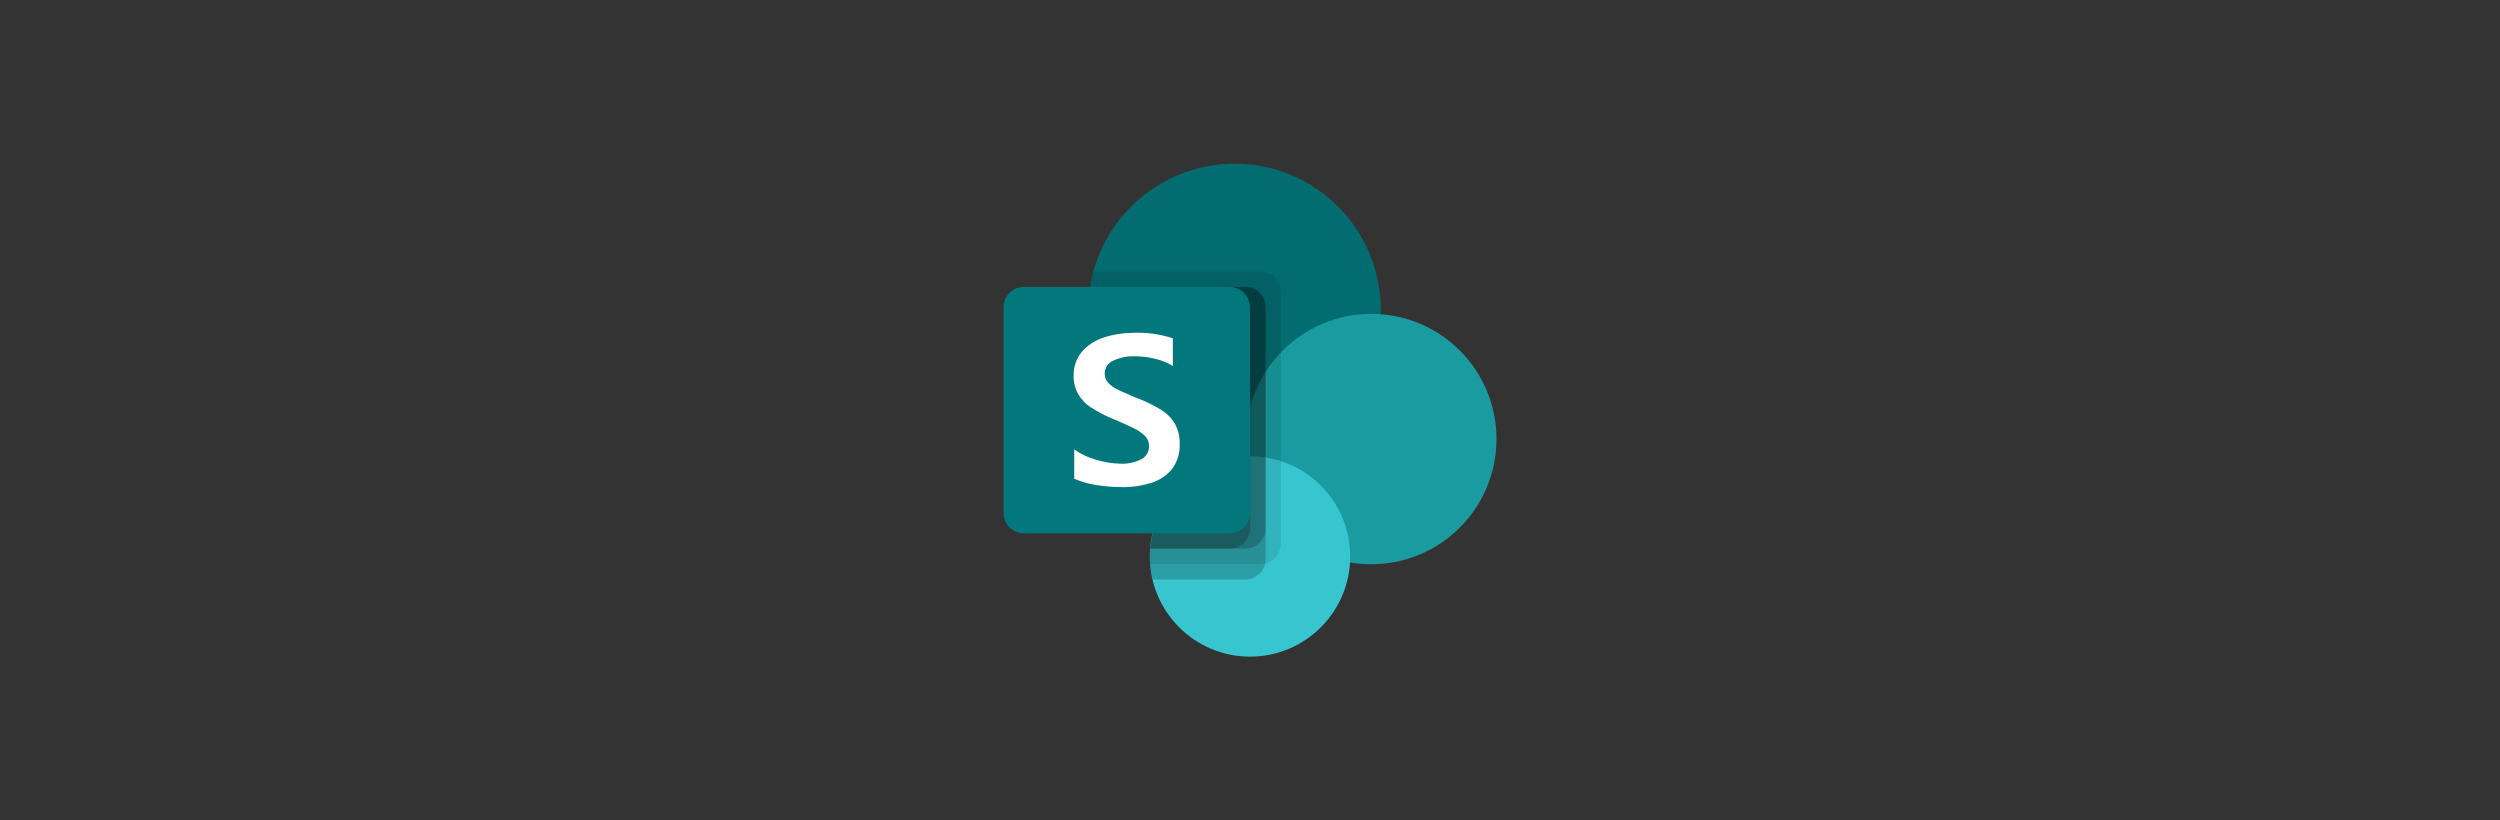 <?xml version="1.0" encoding="UTF-8"?>
<svg id="Layer_1" data-name="Layer 1" xmlns="http://www.w3.org/2000/svg" version="1.1" viewBox="0 0 1280 420">
  <rect x="0" y="0" width="1280" height="420" fill="#333333" stroke="none"/>
  <defs>
    <style>
      .cls-1 {
        fill: #1a9ba1;
      }

      .cls-1, .cls-2, .cls-3, .cls-4, .cls-5, .cls-6, .cls-7, .cls-8 {
        stroke-width: 0px;
      }

      .cls-2 {
        fill: #37c6d0;
      }

      .cls-3 {
        fill: none;
      }

      .cls-4 {
        fill: #036c70;
      }

      .cls-5 {
        opacity: .1;
      }

      .cls-5, .cls-8 {
        fill: #000;
        isolation: isolate;
      }

      .cls-6 {
        fill: #03787c;
      }

      .cls-7 {
        fill: #fff;
      }

      .cls-8 {
        opacity: .2;
      }
    </style>
  </defs>
  <circle class="cls-4" cx="632.1" cy="158.7" r="74.9"/>
  <circle class="cls-1" cx="702.1" cy="224.8" r="64.1"/>
  <circle class="cls-2" cx="640" cy="284.9" r="51.3"/>
  <path class="cls-5" d="M645.3,139h-85.5c-10.9,40,12.7,81.2,52.7,92,6.4,1.7,13,2.6,19.6,2.6s4.3-.1,6.5-.3v.3c-27.7.7-49.9,23.5-49.9,51.3s0,2.6.2,3.9h56.4c5.8,0,10.5-4.7,10.5-10.5v-128.9c0-5.8-4.7-10.5-10.5-10.5h0Z"/>
  <path class="cls-8" d="M637.4,146.9h-79.3c-6.5,40.9,21.4,79.3,62.3,85.8,3.9.6,7.8.9,11.8.9s4.3-.1,6.5-.3v.3c-28.3.8-50.6,24.4-49.9,52.7,0,3.5.5,7,1.4,10.4h47.3c5.8,0,10.5-4.7,10.5-10.5v-128.9c0-5.8-4.7-10.5-10.5-10.5h0Z"/>
  <path class="cls-8" d="M637.4,146.9h-79.3c-6.5,40.9,21.4,79.3,62.3,85.8,3.9.6,7.8.9,11.8.9s4.3-.1,6.5-.3v.3c-26.2.7-47.7,21.1-49.7,47.3h48.5c5.8,0,10.5-4.7,10.5-10.5v-113.1c0-5.8-4.7-10.5-10.5-10.5h0Z"/>
  <path class="cls-8" d="M629.5,146.9h-71.4c-6.5,40.9,21.4,79.3,62.3,85.8,3.9.6,7.8.9,11.8.9s4.3-.1,6.5-.3v.3c-26.2.7-47.7,21.1-49.7,47.3h40.6c5.8,0,10.5-4.7,10.5-10.5v-113.1c0-5.8-4.7-10.5-10.5-10.5h0Z"/>
  <path class="cls-6" d="M524.3,146.9h105.2c5.8,0,10.5,4.7,10.5,10.5h0v105.2c0,5.8-4.7,10.5-10.5,10.5h-105.2c-5.8,0-10.5-4.7-10.5-10.5h0v-105.2c0-5.8,4.7-10.5,10.5-10.5h0Z"/>
  <path class="cls-7" d="M558.5,208.6c-2.7-1.8-4.9-4.1-6.5-6.9-1.6-2.9-2.4-6.1-2.3-9.4-.1-4.4,1.4-8.8,4.2-12.2,3-3.4,6.9-5.9,11.2-7.3,4.9-1.6,10.1-2.4,15.3-2.4,6.8-.3,13.6.7,20.1,2.8v14.2c-2.8-1.7-5.9-3-9.1-3.7-3.5-.9-7.1-1.3-10.6-1.3-3.8-.1-7.5.7-10.9,2.3-2.6,1.1-4.3,3.7-4.3,6.6,0,1.7.6,3.4,1.8,4.7,1.4,1.5,3.1,2.7,4.9,3.5,2.1,1,5.2,2.4,9.3,4.1.5.1.9.3,1.3.5,4.1,1.6,8,3.5,11.7,5.8,2.8,1.7,5.2,4.1,6.9,7,1.8,3.2,2.6,6.8,2.5,10.5.2,4.6-1.2,9-3.9,12.7-2.7,3.3-6.4,5.8-10.5,7.1-4.9,1.5-9.9,2.3-15,2.2-4.6,0-9.1-.4-13.6-1.1-3.8-.6-7.5-1.7-11-3.2v-15c3.4,2.4,7.2,4.2,11.2,5.3,4,1.2,8.1,1.9,12.3,2,3.9.2,7.7-.6,11.1-2.4,2.4-1.4,3.8-3.9,3.7-6.7,0-1.9-.7-3.8-2.1-5.1-1.7-1.7-3.7-3-5.8-4-2.5-1.2-6.1-2.9-10.9-4.9-3.8-1.5-7.5-3.5-10.9-5.7h0Z"/>
  <path class="cls-3" d="M513.8,83.8h252.5v252.5h-252.5V83.8Z"/>
</svg>